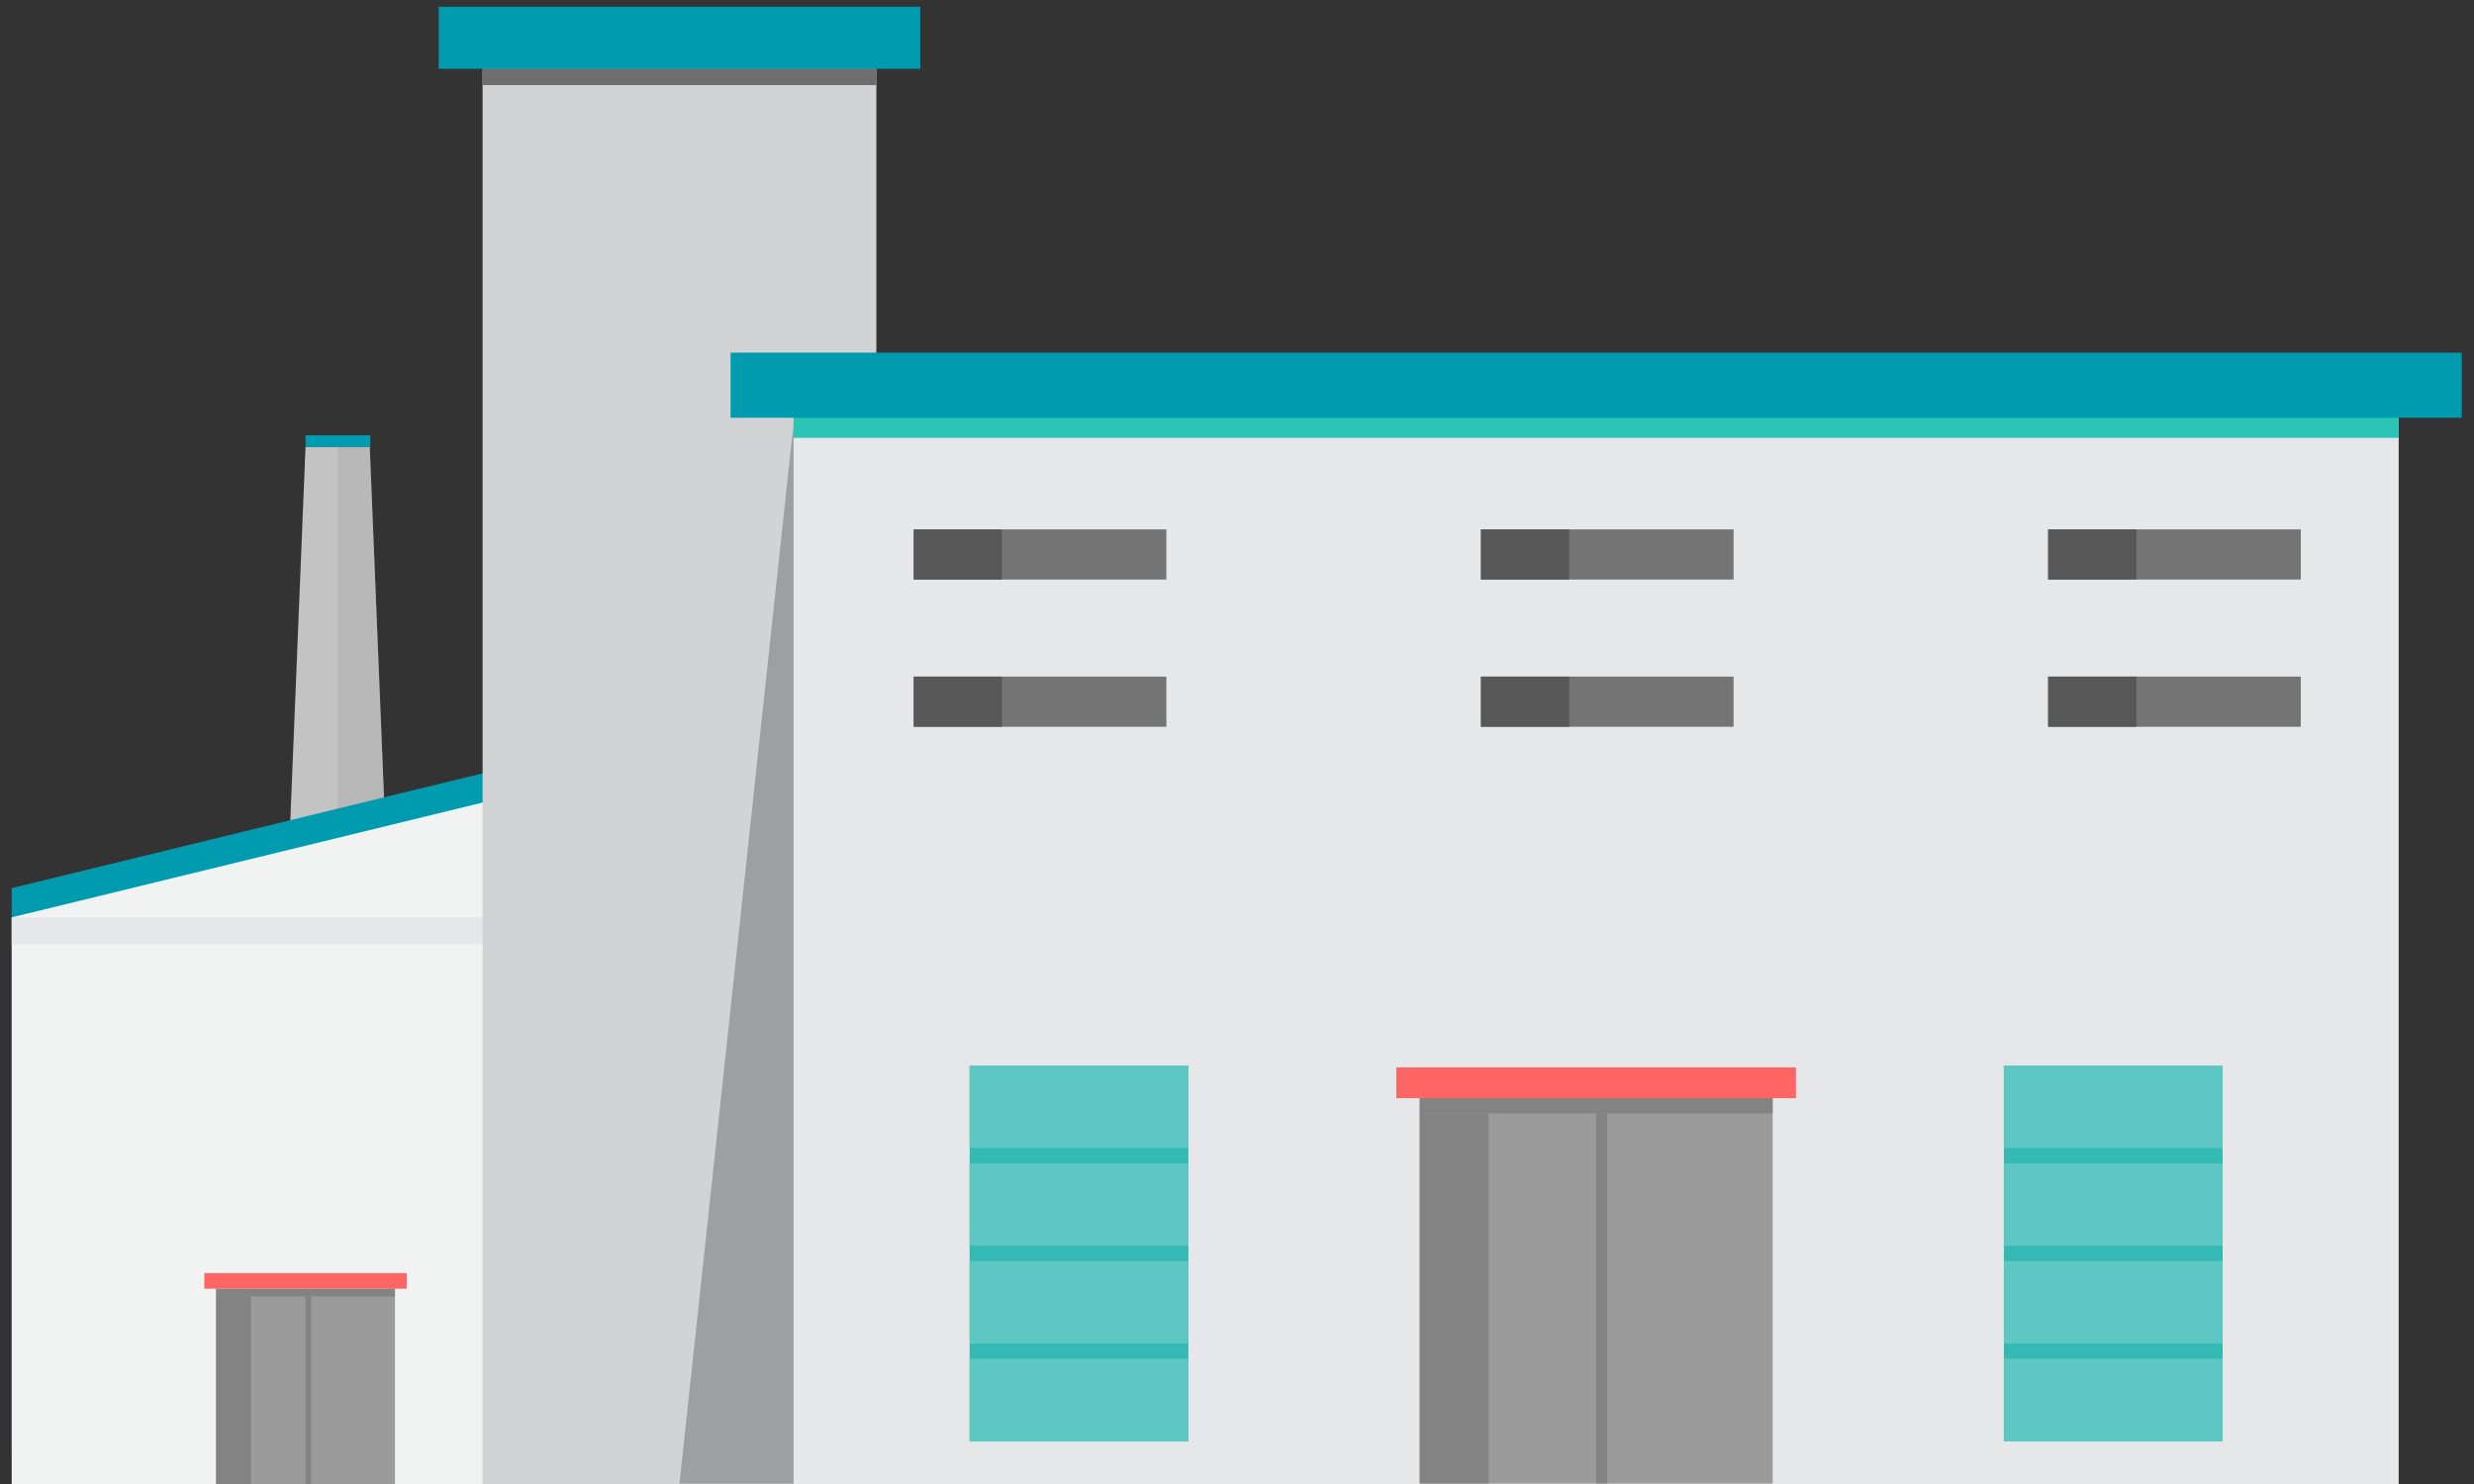 <svg xmlns="http://www.w3.org/2000/svg" xmlns:xlink="http://www.w3.org/1999/xlink" width="250" height="150" viewBox="0 0 250 150">
  <rect x="0" y="0" width="250" height="150" fill="#333333" stroke="none"/>
  <defs>
    <clipPath id="clip-path">
      <rect id="Rectangle_1230" data-name="Rectangle 1230" width="247.578" height="149.317" fill="none"/>
    </clipPath>
    <clipPath id="clip-path-3">
      <rect id="Rectangle_1178" data-name="Rectangle 1178" width="5.273" height="49.794" fill="none"/>
    </clipPath>
    <clipPath id="clip-path-5">
      <rect id="Rectangle_1184" data-name="Rectangle 1184" width="0.568" height="18.955" fill="none"/>
    </clipPath>
    <clipPath id="clip-path-6">
      <rect id="Rectangle_1186" data-name="Rectangle 1186" width="3.538" height="18.955" fill="none"/>
    </clipPath>
    <clipPath id="clip-path-7">
      <rect id="Rectangle_1188" data-name="Rectangle 1188" width="18.078" height="0.787" fill="none"/>
    </clipPath>
    <clipPath id="clip-path-9">
      <rect id="Rectangle_1194" data-name="Rectangle 1194" width="11.536" height="107.222" fill="none"/>
    </clipPath>
    <clipPath id="clip-path-11">
      <rect id="Rectangle_1201" data-name="Rectangle 1201" width="1.122" height="37.412" fill="none"/>
    </clipPath>
    <clipPath id="clip-path-12">
      <rect id="Rectangle_1203" data-name="Rectangle 1203" width="6.982" height="37.412" fill="none"/>
    </clipPath>
    <clipPath id="clip-path-13">
      <rect id="Rectangle_1205" data-name="Rectangle 1205" width="35.676" height="1.553" fill="none"/>
    </clipPath>
  </defs>
  <g id="Group_2118" data-name="Group 2118" transform="translate(-1099 -2067)">
    <rect id="Rectangle_1568" data-name="Rectangle 1568" width="250" height="150" transform="translate(1099 2067)" fill="none"/>
    <g id="Group_2114" data-name="Group 2114" transform="translate(1100.184 2067.683)">
      <g id="Group_1647" data-name="Group 1647" clip-path="url(#clip-path)">
        <path id="Path_1337" data-name="Path 1337" d="M53.407,118.707H42.862L44.89,68.914H51.38Z" transform="translate(-15.2 -24.438)" fill="#c3c3c3"/>
        <g id="Group_1619" data-name="Group 1619">
          <g id="Group_1618" data-name="Group 1618" clip-path="url(#clip-path)">
            <g id="Group_1617" data-name="Group 1617" transform="translate(32.935 44.475)" opacity="0.22">
              <g id="Group_1616" data-name="Group 1616">
                <g id="Group_1615" data-name="Group 1615" clip-path="url(#clip-path-3)">
                  <path id="Path_1338" data-name="Path 1338" d="M56.3,118.707H51.031V68.914h3.245Z" transform="translate(-51.031 -68.913)" fill="#929292"/>
                </g>
              </g>
            </g>
          </g>
        </g>
        <rect id="Rectangle_1180" data-name="Rectangle 1180" width="6.545" height="1.159" transform="translate(29.691 43.317)" fill="#009bae"/>
        <path id="Path_1339" data-name="Path 1339" d="M0,129.148v57.278H66.333V112.972Z" transform="translate(0 -40.062)" fill="#009bae"/>
        <path id="Path_1340" data-name="Path 1340" d="M0,133.724V191H66.333V117.547Z" transform="translate(0 -41.684)" fill="#f1f2f2"/>
        <rect id="Rectangle_1181" data-name="Rectangle 1181" width="66.333" height="2.72" transform="translate(0 92.04)" fill="#e6e7e8"/>
        <rect id="Rectangle_1182" data-name="Rectangle 1182" width="18.077" height="19.742" transform="translate(20.65 129.575)" fill="#9b9b9b"/>
        <g id="Group_1630" data-name="Group 1630">
          <g id="Group_1629" data-name="Group 1629" clip-path="url(#clip-path)">
            <g id="Group_1622" data-name="Group 1622" transform="translate(29.689 130.362)" opacity="0.61">
              <g id="Group_1621" data-name="Group 1621">
                <g id="Group_1620" data-name="Group 1620" clip-path="url(#clip-path-5)">
                  <rect id="Rectangle_1183" data-name="Rectangle 1183" width="0.569" height="18.955" transform="translate(0 0)" fill="#747474"/>
                </g>
              </g>
            </g>
            <g id="Group_1625" data-name="Group 1625" transform="translate(20.65 130.362)" opacity="0.61">
              <g id="Group_1624" data-name="Group 1624">
                <g id="Group_1623" data-name="Group 1623" clip-path="url(#clip-path-6)">
                  <rect id="Rectangle_1185" data-name="Rectangle 1185" width="3.538" height="18.955" transform="translate(0 0)" fill="#747474"/>
                </g>
              </g>
            </g>
            <g id="Group_1628" data-name="Group 1628" transform="translate(20.65 129.574)" opacity="0.61">
              <g id="Group_1627" data-name="Group 1627">
                <g id="Group_1626" data-name="Group 1626" clip-path="url(#clip-path-7)">
                  <rect id="Rectangle_1187" data-name="Rectangle 1187" width="18.077" height="0.787" transform="translate(0 0)" fill="#747474"/>
                </g>
              </g>
            </g>
          </g>
        </g>
        <rect id="Rectangle_1190" data-name="Rectangle 1190" width="20.459" height="1.573" transform="translate(19.46 128.005)" fill="#ff6563"/>
        <rect id="Rectangle_1191" data-name="Rectangle 1191" width="39.787" height="143.05" transform="translate(47.584 6.267)" fill="#d1d3d4"/>
        <rect id="Rectangle_1192" data-name="Rectangle 1192" width="48.666" height="6.267" transform="translate(43.144)" fill="#009bae"/>
        <rect id="Rectangle_1193" data-name="Rectangle 1193" width="39.787" height="1.617" transform="translate(47.584 6.301)" fill="#6e6e6e"/>
        <g id="Group_1635" data-name="Group 1635">
          <g id="Group_1634" data-name="Group 1634" clip-path="url(#clip-path)">
            <g id="Group_1633" data-name="Group 1633" transform="translate(67.477 42.053)" opacity="0.51">
              <g id="Group_1632" data-name="Group 1632">
                <g id="Group_1631" data-name="Group 1631" clip-path="url(#clip-path-9)">
                  <path id="Path_1341" data-name="Path 1341" d="M116.089,65.16,104.553,172.382h11.536Z" transform="translate(-104.553 -65.16)" fill="#6e6e6e"/>
                </g>
              </g>
            </g>
          </g>
        </g>
        <rect id="Rectangle_1196" data-name="Rectangle 1196" width="162.194" height="108.513" transform="translate(79.013 40.804)" fill="#e6e7e8"/>
        <rect id="Rectangle_1197" data-name="Rectangle 1197" width="162.194" height="2.768" transform="translate(79.013 40.804)" fill="#2ac5b7"/>
        <rect id="Rectangle_1198" data-name="Rectangle 1198" width="174.936" height="6.576" transform="translate(72.641 34.965)" fill="#009bae"/>
        <rect id="Rectangle_1199" data-name="Rectangle 1199" width="35.676" height="38.965" transform="translate(142.271 110.31)" fill="#9b9b9b"/>
        <g id="Group_1646" data-name="Group 1646">
          <g id="Group_1645" data-name="Group 1645" clip-path="url(#clip-path)">
            <g id="Group_1638" data-name="Group 1638" transform="translate(160.108 111.863)" opacity="0.61">
              <g id="Group_1637" data-name="Group 1637">
                <g id="Group_1636" data-name="Group 1636" clip-path="url(#clip-path-11)">
                  <rect id="Rectangle_1200" data-name="Rectangle 1200" width="1.122" height="37.412" transform="translate(0 0)" fill="#747474"/>
                </g>
              </g>
            </g>
            <g id="Group_1641" data-name="Group 1641" transform="translate(142.271 111.863)" opacity="0.61">
              <g id="Group_1640" data-name="Group 1640">
                <g id="Group_1639" data-name="Group 1639" clip-path="url(#clip-path-12)">
                  <rect id="Rectangle_1202" data-name="Rectangle 1202" width="6.982" height="37.412" transform="translate(0 0)" fill="#747474"/>
                </g>
              </g>
            </g>
            <g id="Group_1644" data-name="Group 1644" transform="translate(142.271 110.31)" opacity="0.61">
              <g id="Group_1643" data-name="Group 1643">
                <g id="Group_1642" data-name="Group 1642" clip-path="url(#clip-path-13)">
                  <rect id="Rectangle_1204" data-name="Rectangle 1204" width="35.676" height="1.553" transform="translate(0 0)" fill="#747474"/>
                </g>
              </g>
            </g>
          </g>
        </g>
        <rect id="Rectangle_1207" data-name="Rectangle 1207" width="40.379" height="3.107" transform="translate(139.92 107.212)" fill="#ff6563"/>
        <rect id="Rectangle_1208" data-name="Rectangle 1208" width="25.527" height="5.071" transform="translate(91.15 52.827)" fill="#747474"/>
        <rect id="Rectangle_1209" data-name="Rectangle 1209" width="8.917" height="5.071" transform="translate(91.15 52.827)" fill="#575757"/>
        <rect id="Rectangle_1210" data-name="Rectangle 1210" width="25.527" height="5.071" transform="translate(91.15 67.707)" fill="#747474"/>
        <rect id="Rectangle_1211" data-name="Rectangle 1211" width="8.917" height="5.071" transform="translate(91.15 67.707)" fill="#575757"/>
        <rect id="Rectangle_1212" data-name="Rectangle 1212" width="25.528" height="5.071" transform="translate(148.467 52.827)" fill="#747474"/>
        <rect id="Rectangle_1213" data-name="Rectangle 1213" width="8.918" height="5.071" transform="translate(148.468 52.827)" fill="#575757"/>
        <rect id="Rectangle_1214" data-name="Rectangle 1214" width="25.528" height="5.071" transform="translate(148.467 67.707)" fill="#747474"/>
        <rect id="Rectangle_1215" data-name="Rectangle 1215" width="8.918" height="5.071" transform="translate(148.468 67.707)" fill="#575757"/>
        <rect id="Rectangle_1216" data-name="Rectangle 1216" width="25.528" height="5.071" transform="translate(205.784 52.827)" fill="#747474"/>
        <rect id="Rectangle_1217" data-name="Rectangle 1217" width="8.918" height="5.071" transform="translate(205.784 52.827)" fill="#575757"/>
        <rect id="Rectangle_1218" data-name="Rectangle 1218" width="25.528" height="5.071" transform="translate(205.784 67.707)" fill="#747474"/>
        <rect id="Rectangle_1219" data-name="Rectangle 1219" width="8.918" height="5.071" transform="translate(205.784 67.707)" fill="#575757"/>
        <rect id="Rectangle_1220" data-name="Rectangle 1220" width="22.109" height="37.978" transform="translate(201.309 107.019)" fill="#34b9b4"/>
        <rect id="Rectangle_1221" data-name="Rectangle 1221" width="22.109" height="8.338" transform="translate(201.309 107.019)" fill="#5dc7c3"/>
        <rect id="Rectangle_1222" data-name="Rectangle 1222" width="22.109" height="8.341" transform="translate(201.309 116.897)" fill="#5dc7c3"/>
        <rect id="Rectangle_1223" data-name="Rectangle 1223" width="22.109" height="8.34" transform="translate(201.309 126.778)" fill="#5dc7c3"/>
        <rect id="Rectangle_1224" data-name="Rectangle 1224" width="22.109" height="8.341" transform="translate(201.309 136.656)" fill="#5dc7c3"/>
        <rect id="Rectangle_1225" data-name="Rectangle 1225" width="22.109" height="37.978" transform="translate(96.798 107.019)" fill="#34b9b4"/>
        <rect id="Rectangle_1226" data-name="Rectangle 1226" width="22.109" height="8.338" transform="translate(96.798 107.019)" fill="#5dc7c3"/>
        <rect id="Rectangle_1227" data-name="Rectangle 1227" width="22.109" height="8.341" transform="translate(96.798 116.897)" fill="#5dc7c3"/>
        <rect id="Rectangle_1228" data-name="Rectangle 1228" width="22.109" height="8.34" transform="translate(96.798 126.778)" fill="#5dc7c3"/>
        <rect id="Rectangle_1229" data-name="Rectangle 1229" width="22.109" height="8.341" transform="translate(96.798 136.656)" fill="#5dc7c3"/>
      </g>
    </g>
  </g>
</svg>
